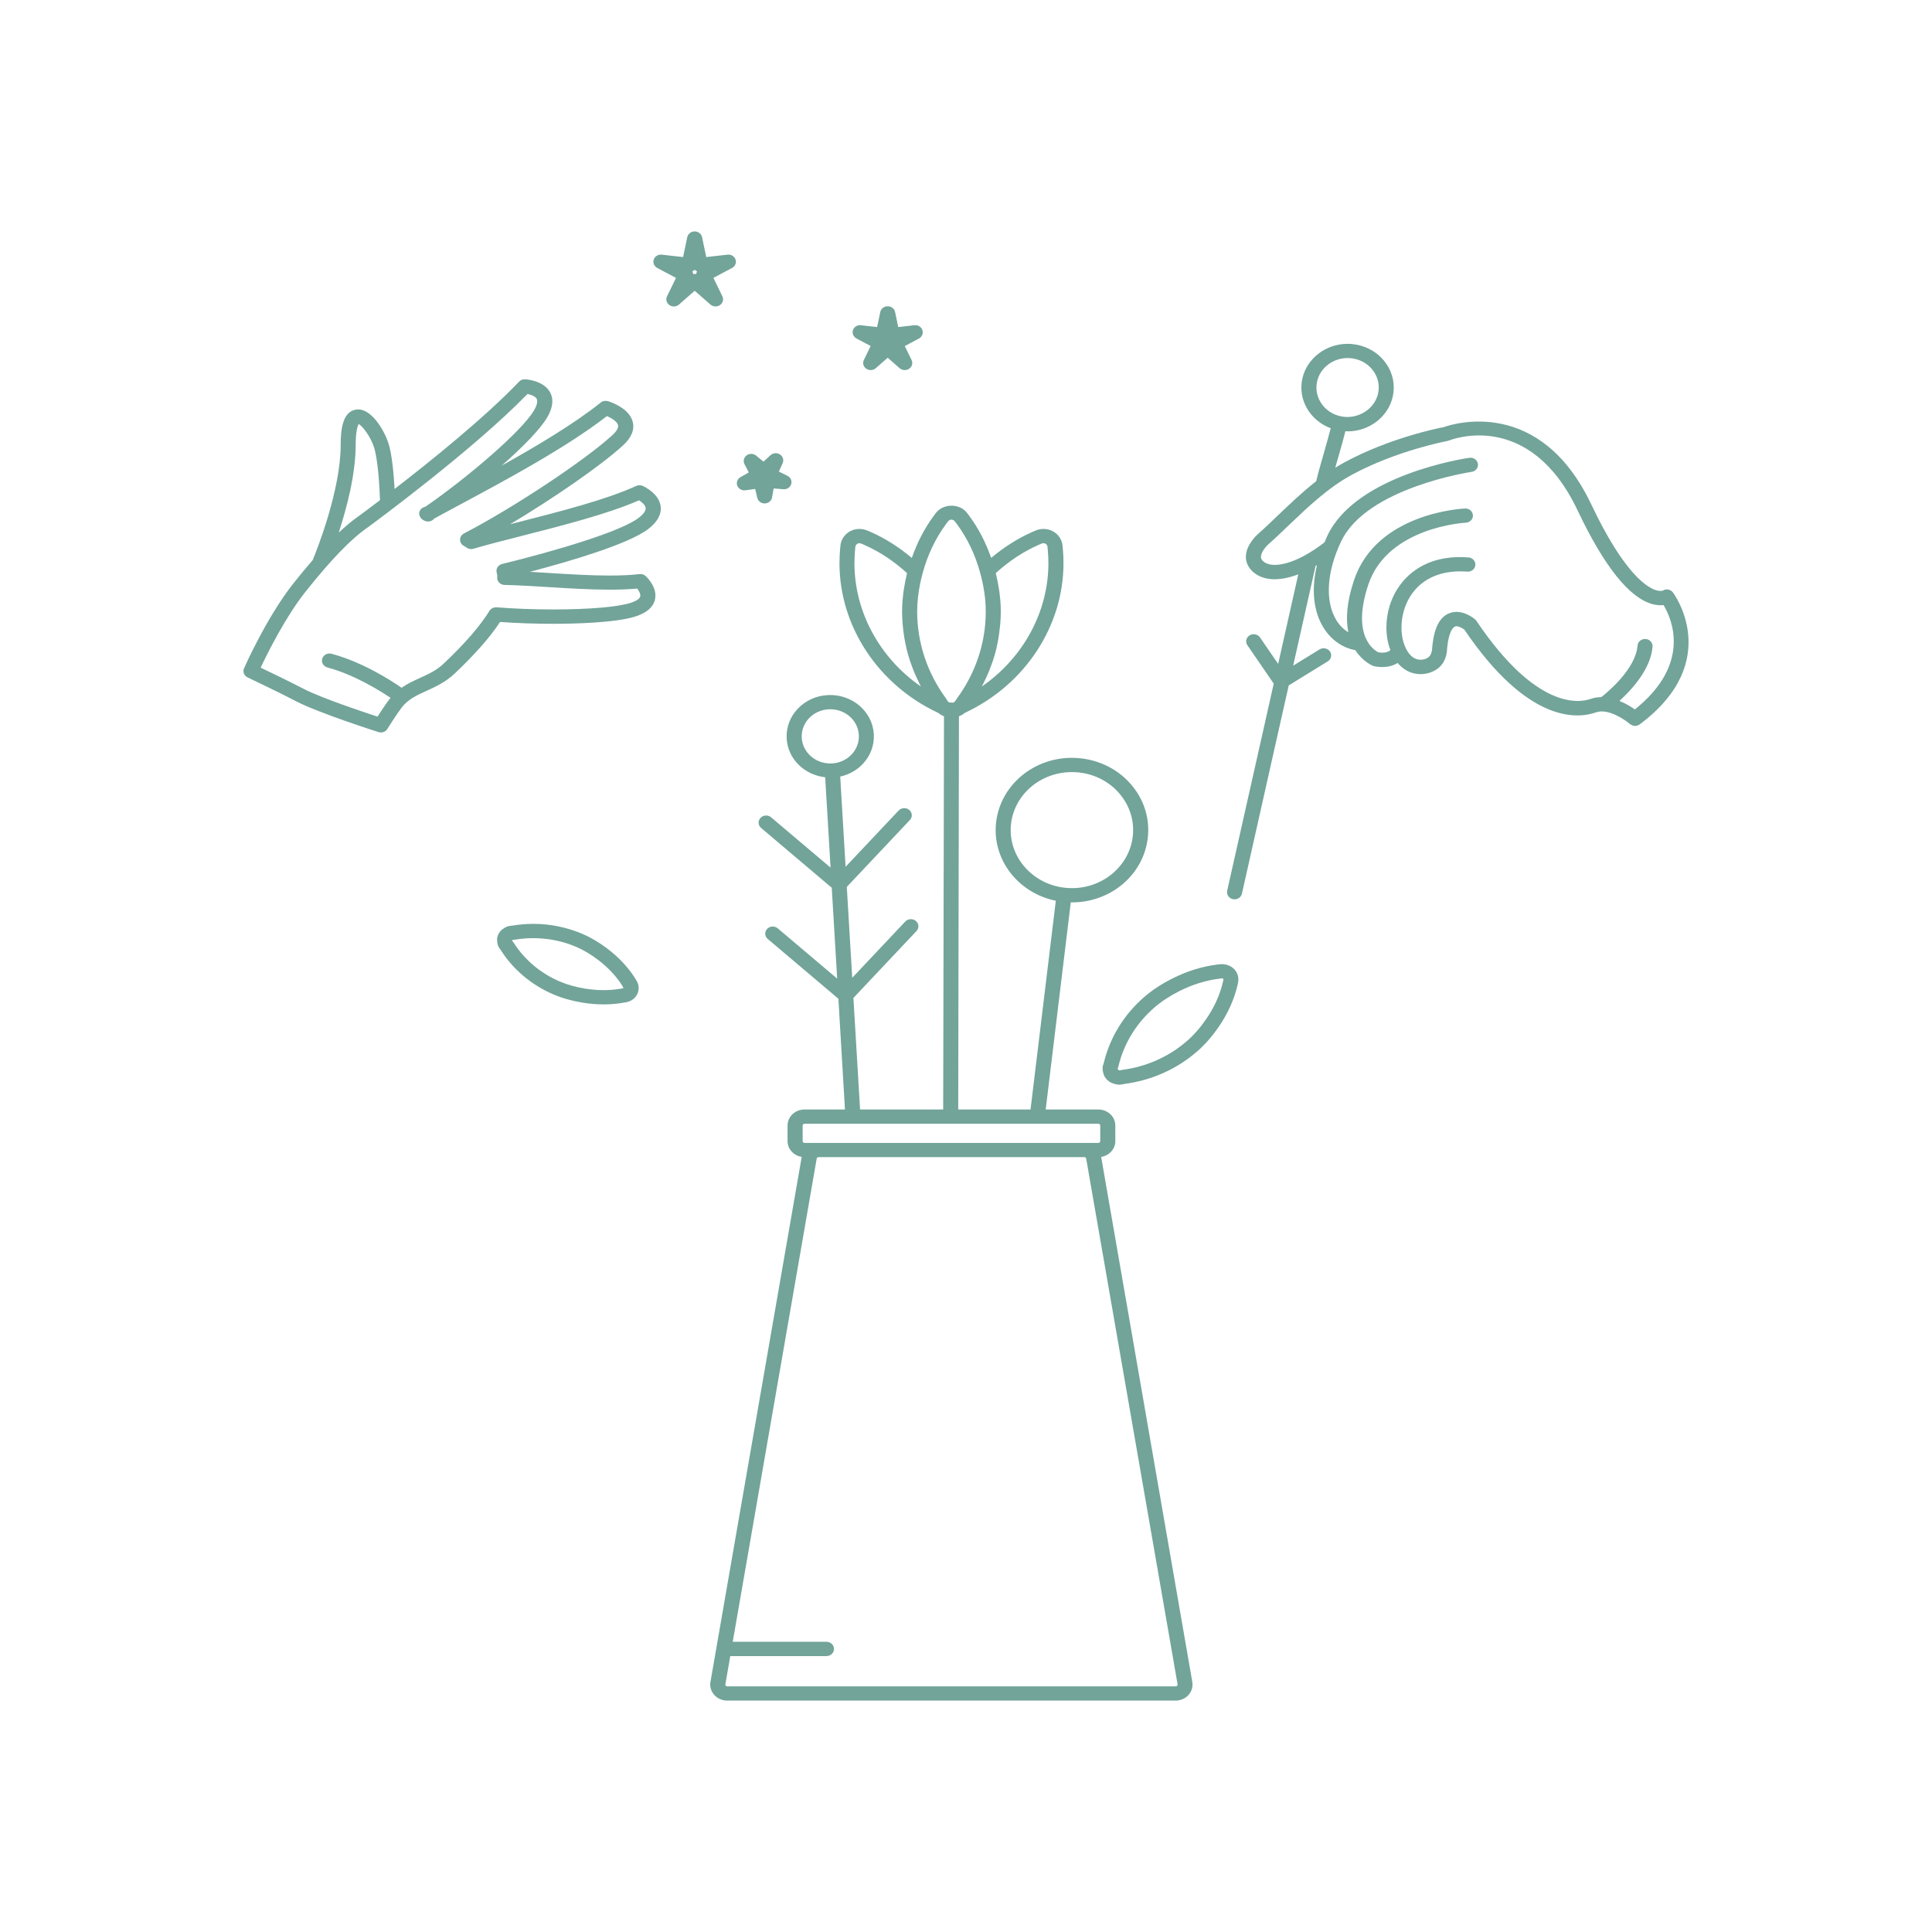 <svg width="80" height="80" viewBox="0 0 80 80" fill="none" xmlns="http://www.w3.org/2000/svg">
<path d="M50.533 39.925L50.402 39.94C49.772 40.019 49.148 40.214 48.547 40.517C48.099 40.741 47.706 41.001 47.377 41.286C46.539 42.013 45.962 42.955 45.707 44.007L45.695 44.044C45.683 44.079 45.672 44.114 45.664 44.15C45.648 44.228 45.657 44.291 45.664 44.346C45.667 44.365 45.676 44.404 45.682 44.422C45.688 44.448 45.695 44.473 45.704 44.501C45.733 44.584 45.78 44.64 45.818 44.686C45.828 44.698 45.849 44.718 45.859 44.727C45.896 44.759 45.95 44.809 46.037 44.844C46.063 44.855 46.089 44.864 46.136 44.877C46.154 44.884 46.195 44.894 46.214 44.898C46.245 44.905 46.292 44.915 46.35 44.915C46.362 44.915 46.391 44.913 46.401 44.912C46.44 44.908 46.478 44.901 46.514 44.893L46.555 44.884C47.684 44.736 48.724 44.272 49.562 43.545C49.891 43.26 50.197 42.91 50.472 42.507C50.843 41.966 51.101 41.394 51.239 40.807L51.265 40.686C51.305 40.494 51.254 40.3 51.126 40.153C50.984 39.989 50.754 39.906 50.533 39.925ZM50.634 40.68C50.512 41.2 50.282 41.706 49.952 42.188C49.705 42.549 49.434 42.86 49.143 43.111C48.399 43.758 47.474 44.169 46.473 44.301C46.441 44.305 46.409 44.312 46.378 44.318C46.369 44.319 46.362 44.322 46.353 44.323C46.337 44.316 46.318 44.308 46.292 44.293C46.289 44.279 46.284 44.265 46.281 44.25C46.284 44.242 46.287 44.233 46.29 44.225C46.3 44.196 46.309 44.167 46.316 44.137C46.542 43.203 47.055 42.366 47.8 41.72C48.09 41.469 48.44 41.238 48.84 41.037C49.375 40.768 49.929 40.596 50.484 40.525L50.607 40.511C50.629 40.511 50.641 40.521 50.648 40.528C50.659 40.54 50.662 40.554 50.659 40.572L50.634 40.68Z" fill="#72A499"/>
<path d="M26.31 40.526C26.024 40.071 25.643 39.658 25.177 39.302C24.829 39.035 24.472 38.823 24.116 38.67C23.484 38.398 22.782 38.255 22.085 38.255C21.793 38.255 21.5 38.28 21.18 38.333C21.145 38.335 21.11 38.339 21.075 38.346C20.997 38.362 20.943 38.392 20.899 38.417C20.889 38.423 20.845 38.453 20.836 38.459C20.816 38.473 20.795 38.488 20.773 38.505C20.709 38.56 20.673 38.62 20.647 38.664C20.64 38.678 20.629 38.702 20.623 38.716C20.609 38.755 20.584 38.82 20.582 38.902C20.582 38.927 20.584 38.953 20.588 38.992C20.588 39.01 20.594 39.046 20.597 39.063C20.605 39.099 20.616 39.157 20.654 39.224C20.672 39.253 20.691 39.279 20.73 39.332C21.248 40.147 22.003 40.784 22.914 41.176C23.272 41.33 23.676 41.444 24.114 41.516C24.41 41.565 24.705 41.59 24.991 41.59C25.275 41.59 25.558 41.565 25.832 41.517L25.945 41.497C26.145 41.456 26.308 41.334 26.39 41.159C26.474 40.986 26.463 40.789 26.364 40.619L26.31 40.526ZM25.722 40.937C25.246 41.02 24.74 41.02 24.224 40.936C23.836 40.872 23.483 40.772 23.174 40.64C22.378 40.298 21.718 39.74 21.267 39.031C21.252 39.006 21.235 38.984 21.213 38.968H21.211C21.21 38.955 21.207 38.943 21.201 38.938C21.219 38.925 21.238 38.913 21.238 38.92C21.265 38.917 21.295 38.914 21.324 38.91C22.171 38.766 23.075 38.871 23.858 39.207C24.167 39.34 24.479 39.526 24.785 39.761C25.193 40.074 25.526 40.432 25.775 40.827L25.817 40.919L25.722 40.937Z" fill="#72A499"/>
<path d="M45.597 47.904C45.929 47.853 46.183 47.581 46.183 47.252V46.606C46.183 46.239 45.868 45.942 45.482 45.942H43.3L44.339 37.363C44.355 37.363 44.373 37.366 44.391 37.366C45.994 37.366 47.342 36.226 47.525 34.714C47.622 33.92 47.386 33.139 46.86 32.512C46.335 31.886 45.585 31.492 44.747 31.4C42.992 31.21 41.445 32.407 41.249 34.033C41.062 35.574 42.151 36.979 43.719 37.298L42.672 45.942H39.678L39.708 29.661C39.798 29.629 39.878 29.58 39.952 29.518C42.434 28.361 44.037 25.934 44.037 23.32C44.037 23.124 44.029 22.928 44.011 22.735C44.007 22.681 44.001 22.628 43.995 22.576C43.95 22.192 43.612 21.902 43.208 21.902C43.097 21.902 42.987 21.924 42.884 21.968C42.833 21.988 42.782 22.011 42.73 22.034C42.131 22.301 41.565 22.662 41.042 23.103C40.822 22.47 40.522 21.886 40.139 21.366C40.107 21.322 40.075 21.279 40.041 21.236C39.735 20.841 39.065 20.841 38.757 21.236C38.724 21.279 38.691 21.322 38.659 21.366C38.277 21.886 37.976 22.47 37.756 23.103C37.233 22.662 36.668 22.301 36.068 22.034C36.017 22.012 35.966 21.99 35.914 21.968C35.81 21.924 35.7 21.902 35.589 21.902C35.186 21.902 34.847 22.192 34.803 22.574C34.798 22.627 34.792 22.681 34.787 22.735C34.77 22.93 34.761 23.127 34.761 23.32C34.761 25.934 36.364 28.361 38.848 29.518C38.922 29.579 39.002 29.627 39.089 29.659L39.055 45.942H35.614L35.338 41.322L37.95 38.552C38.064 38.431 38.054 38.244 37.925 38.135C37.796 38.027 37.6 38.037 37.485 38.159L35.289 40.489L35.064 36.725L37.676 33.955C37.79 33.834 37.78 33.647 37.651 33.538C37.523 33.43 37.326 33.44 37.211 33.562L35.014 35.892L34.792 32.156C35.151 32.076 35.476 31.899 35.727 31.632C36.048 31.291 36.21 30.852 36.182 30.395C36.127 29.456 35.277 28.729 34.276 28.782C33.794 28.808 33.351 29.009 33.03 29.351C32.709 29.692 32.547 30.131 32.575 30.588C32.624 31.427 33.309 32.089 34.169 32.185L34.392 35.926L31.931 33.844C31.802 33.736 31.606 33.745 31.492 33.867C31.377 33.988 31.387 34.176 31.517 34.284L34.441 36.76L34.666 40.523L32.205 38.441C32.078 38.333 31.88 38.342 31.766 38.464C31.651 38.585 31.662 38.773 31.791 38.881L34.716 41.356L34.988 45.942H33.312C32.925 45.942 32.611 46.239 32.611 46.606V47.252C32.611 47.581 32.866 47.853 33.197 47.904L29.416 69.66C29.387 69.85 29.447 70.043 29.581 70.189C29.714 70.335 29.907 70.418 30.11 70.418H48.68C48.884 70.418 49.076 70.335 49.209 70.189C49.342 70.043 49.403 69.85 49.372 69.653L45.597 47.904ZM41.867 34.099C42.014 32.886 43.095 31.971 44.382 31.971C44.478 31.971 44.577 31.977 44.675 31.986C45.347 32.06 45.95 32.376 46.37 32.879C46.791 33.382 46.981 34.009 46.904 34.646C46.746 35.95 45.504 36.912 44.099 36.76H44.097C44.096 36.76 44.096 36.76 44.096 36.76C42.708 36.608 41.707 35.414 41.867 34.099ZM34.449 31.611L34.38 31.613C33.753 31.613 33.234 31.148 33.199 30.553C33.181 30.255 33.287 29.966 33.498 29.742C33.709 29.519 33.999 29.387 34.314 29.37L34.382 29.369C35.009 29.369 35.527 29.834 35.563 30.428C35.58 30.727 35.475 31.016 35.264 31.239C35.054 31.463 34.764 31.595 34.449 31.611ZM40.954 27.792C40.999 27.681 41.041 27.568 41.08 27.456C41.093 27.418 41.108 27.381 41.12 27.343C41.168 27.193 41.212 27.044 41.249 26.891C41.257 26.858 41.263 26.824 41.271 26.789C41.298 26.669 41.323 26.547 41.344 26.424C41.353 26.373 41.36 26.323 41.367 26.272C41.383 26.159 41.397 26.047 41.408 25.934C41.413 25.886 41.419 25.838 41.422 25.79C41.433 25.631 41.441 25.473 41.441 25.314C41.441 25.182 41.435 25.047 41.426 24.912C41.423 24.868 41.417 24.821 41.413 24.776C41.404 24.685 41.395 24.593 41.382 24.5C41.375 24.444 41.364 24.387 41.354 24.332C41.34 24.247 41.326 24.163 41.309 24.076C41.297 24.017 41.282 23.957 41.269 23.896C41.256 23.842 41.247 23.788 41.233 23.732C41.772 23.239 42.362 22.848 42.993 22.567C43.039 22.547 43.085 22.527 43.132 22.508C43.231 22.466 43.359 22.51 43.374 22.641C43.379 22.689 43.384 22.737 43.388 22.785C43.404 22.964 43.412 23.142 43.412 23.32C43.412 25.346 42.359 27.249 40.657 28.426C40.665 28.41 40.674 28.39 40.683 28.374C40.705 28.332 40.724 28.289 40.746 28.247C40.797 28.145 40.846 28.04 40.891 27.935C40.914 27.889 40.935 27.84 40.954 27.792ZM35.381 23.321C35.381 23.143 35.39 22.966 35.404 22.787C35.409 22.738 35.413 22.691 35.419 22.642C35.431 22.545 35.511 22.494 35.586 22.494C35.611 22.494 35.636 22.499 35.661 22.509L35.8 22.569C36.43 22.848 37.021 23.239 37.56 23.734C37.545 23.789 37.537 23.843 37.523 23.899C37.51 23.959 37.496 24.018 37.484 24.076C37.466 24.164 37.452 24.25 37.438 24.336C37.43 24.392 37.419 24.446 37.412 24.501C37.399 24.596 37.39 24.687 37.381 24.78C37.377 24.825 37.371 24.871 37.368 24.915C37.358 25.051 37.353 25.184 37.353 25.318C37.353 25.477 37.361 25.636 37.373 25.794C37.375 25.843 37.381 25.89 37.386 25.938C37.396 26.051 37.409 26.163 37.427 26.276C37.434 26.327 37.441 26.378 37.45 26.428C37.471 26.551 37.496 26.671 37.523 26.792C37.531 26.826 37.538 26.86 37.545 26.893C37.584 27.046 37.626 27.196 37.674 27.346C37.686 27.384 37.701 27.42 37.714 27.456C37.754 27.57 37.794 27.682 37.84 27.795C37.859 27.843 37.88 27.89 37.9 27.938C37.946 28.044 37.995 28.149 38.047 28.253C38.067 28.293 38.086 28.335 38.107 28.375C38.115 28.393 38.124 28.412 38.135 28.429C36.433 27.25 35.381 25.347 35.381 23.321ZM37.978 25.315C37.978 24.94 38.022 24.543 38.108 24.132C38.138 23.995 38.171 23.857 38.209 23.717C38.413 22.969 38.737 22.292 39.169 21.705C39.199 21.665 39.228 21.626 39.258 21.587C39.305 21.526 39.367 21.518 39.398 21.518C39.43 21.518 39.49 21.527 39.537 21.587L39.626 21.705C40.059 22.291 40.381 22.969 40.586 23.717C40.74 24.278 40.818 24.815 40.818 25.316C40.818 25.638 40.793 25.958 40.742 26.271C40.591 27.214 40.215 28.111 39.635 28.908C39.613 28.939 39.593 28.972 39.572 29.004C39.56 29.022 39.55 29.041 39.521 29.065C39.518 29.066 39.517 29.068 39.514 29.07C39.512 29.072 39.509 29.073 39.508 29.073C39.495 29.08 39.477 29.089 39.458 29.1C39.437 29.096 39.418 29.087 39.398 29.087C39.377 29.087 39.358 29.094 39.339 29.098C39.336 29.097 39.335 29.097 39.332 29.096C39.31 29.083 39.286 29.07 39.263 29.059C39.261 29.058 39.26 29.058 39.26 29.058L39.258 29.057C39.245 29.04 39.234 29.019 39.223 29.001C39.204 28.968 39.184 28.936 39.16 28.905C38.387 27.845 37.978 26.603 37.978 25.315ZM33.236 46.606C33.236 46.566 33.271 46.532 33.313 46.532H39.364H42.946C42.947 46.532 42.949 46.532 42.949 46.532H42.95H45.481C45.523 46.532 45.559 46.566 45.559 46.606V47.252C45.559 47.292 45.523 47.325 45.481 47.325H44.899H33.894H33.313C33.271 47.325 33.236 47.292 33.236 47.252L33.236 46.606ZM48.742 69.803C48.731 69.816 48.712 69.828 48.683 69.828H30.113C30.083 69.828 30.064 69.814 30.054 69.803C30.044 69.792 30.032 69.773 30.035 69.751L30.239 68.575H34.222C34.393 68.575 34.534 68.443 34.534 68.279C34.534 68.116 34.395 67.983 34.222 67.983H30.341L33.817 47.978C33.823 47.942 33.855 47.914 33.895 47.914H44.901C44.939 47.914 44.972 47.942 44.978 47.983L48.761 69.742C48.765 69.771 48.753 69.791 48.742 69.803Z" fill="#72A499"/>
<path d="M69.27 24.529C69.17 24.4 68.98 24.369 68.841 24.461C68.841 24.461 68.747 24.486 68.6 24.447C68.25 24.354 67.283 23.822 65.895 20.894C63.77 16.41 60.181 17.544 59.779 17.687C59.508 17.738 57.513 18.144 55.644 19.16C55.524 19.225 55.407 19.296 55.289 19.368C55.333 19.213 55.379 19.052 55.426 18.891C55.54 18.494 55.645 18.122 55.711 17.854C55.741 17.855 55.77 17.862 55.801 17.862C56.698 17.862 57.483 17.258 57.671 16.425C57.776 15.952 57.682 15.467 57.403 15.062C57.124 14.656 56.696 14.377 56.197 14.277C56.065 14.251 55.931 14.237 55.798 14.237C54.901 14.237 54.115 14.841 53.928 15.674C53.732 16.551 54.247 17.414 55.102 17.732C55.037 17.991 54.93 18.365 54.825 18.737C54.691 19.203 54.565 19.643 54.505 19.91C54.504 19.914 54.505 19.918 54.505 19.922C53.928 20.374 53.402 20.876 52.917 21.341C52.63 21.616 52.354 21.88 52.086 22.116C52.036 22.16 51.599 22.56 51.589 23.044C51.585 23.273 51.678 23.485 51.859 23.656C52.281 24.054 52.964 24.086 53.759 23.782C53.507 24.907 53.223 26.17 52.926 27.491L52.174 26.395C52.08 26.259 51.886 26.22 51.743 26.309C51.598 26.398 51.558 26.581 51.652 26.717L52.742 28.307C52.612 28.886 52.48 29.469 52.35 30.055C51.799 32.501 51.248 34.948 50.815 36.883C50.78 37.043 50.887 37.2 51.056 37.233C51.078 37.237 51.1 37.24 51.12 37.24C51.264 37.24 51.394 37.144 51.425 37.007C51.859 35.071 52.408 32.626 52.959 30.178C53.094 29.577 53.23 28.976 53.364 28.381L54.98 27.385C55.125 27.296 55.165 27.113 55.071 26.977C54.977 26.841 54.784 26.802 54.64 26.891L53.547 27.564C53.883 26.076 54.2 24.66 54.475 23.436C54.494 23.425 54.513 23.414 54.532 23.403C54.296 24.394 54.379 25.301 54.801 25.987C55.112 26.492 55.587 26.824 56.122 26.923C56.428 27.398 56.828 27.563 56.863 27.575C56.878 27.581 56.894 27.585 56.909 27.589C56.997 27.609 57.108 27.621 57.228 27.621C57.439 27.621 57.678 27.577 57.874 27.452C58.061 27.674 58.267 27.793 58.439 27.852C58.779 27.967 59.164 27.922 59.467 27.731C59.898 27.459 59.917 26.955 59.917 26.916C59.98 26.087 60.205 25.959 60.25 25.942C60.36 25.899 60.544 26.002 60.635 26.07C63.276 29.972 65.328 29.767 66.088 29.497C66.578 29.322 67.268 29.788 67.492 29.981C67.508 29.995 67.528 30.002 67.545 30.012C67.557 30.019 67.567 30.027 67.58 30.033C67.618 30.048 67.659 30.058 67.7 30.058C67.702 30.058 67.702 30.059 67.703 30.059C67.741 30.059 67.779 30.051 67.816 30.037C67.826 30.033 67.835 30.027 67.846 30.022C67.862 30.013 67.879 30.008 67.895 29.997C71.402 27.377 69.292 24.557 69.27 24.529ZM54.539 15.793C54.665 15.232 55.194 14.826 55.799 14.826C55.889 14.826 55.98 14.834 56.069 14.852C56.406 14.92 56.695 15.107 56.882 15.381C57.07 15.655 57.134 15.981 57.062 16.3C56.917 16.944 56.22 17.38 55.533 17.241C54.837 17.103 54.391 16.453 54.539 15.793ZM67.697 29.376C67.544 29.268 67.318 29.129 67.057 29.023C67.574 28.554 68.357 27.7 68.429 26.776C68.44 26.613 68.313 26.471 68.141 26.459C67.97 26.447 67.82 26.569 67.807 26.731C67.733 27.681 66.616 28.622 66.307 28.866C66.162 28.868 66.015 28.887 65.871 28.939C65.386 29.111 63.612 29.387 61.137 25.711C61.122 25.688 61.104 25.669 61.085 25.652C61.031 25.605 60.539 25.195 60.023 25.389C59.599 25.548 59.362 26.033 59.299 26.885C59.299 26.888 59.286 27.132 59.124 27.234C59.016 27.302 58.836 27.353 58.651 27.291C58.421 27.213 58.238 26.978 58.122 26.614C57.94 26.041 58.006 25.116 58.581 24.44C59.069 23.866 59.822 23.6 60.755 23.67C60.927 23.684 61.077 23.561 61.091 23.399C61.104 23.236 60.977 23.095 60.805 23.081C59.355 22.971 58.531 23.559 58.096 24.07C57.375 24.916 57.29 26.044 57.526 26.784C57.54 26.83 57.558 26.87 57.574 26.912C57.454 27.057 57.164 27.025 57.076 27.012C56.919 26.935 55.938 26.36 56.661 24.203C57.46 21.818 60.662 21.645 60.694 21.644C60.865 21.636 60.999 21.498 60.99 21.336C60.981 21.173 60.836 21.048 60.665 21.055C60.515 21.064 56.998 21.247 56.066 24.026C55.752 24.964 55.726 25.661 55.832 26.181C55.641 26.066 55.472 25.902 55.339 25.687C54.857 24.903 54.93 23.678 55.537 22.412C56.599 20.19 60.892 19.545 60.936 19.539C61.106 19.514 61.223 19.364 61.197 19.203C61.17 19.042 61.012 18.933 60.842 18.956C60.651 18.984 56.173 19.656 54.97 22.169C54.924 22.265 54.888 22.359 54.848 22.455C53.632 23.399 52.647 23.566 52.3 23.236C52.222 23.163 52.212 23.099 52.213 23.053C52.216 22.855 52.436 22.614 52.511 22.547C52.785 22.306 53.066 22.036 53.359 21.755C54.12 21.028 54.982 20.203 55.955 19.672C57.829 18.653 59.906 18.266 59.926 18.262C59.948 18.258 59.97 18.252 59.991 18.244C60.127 18.188 63.343 16.95 65.326 21.137C66.427 23.459 67.472 24.764 68.433 25.018C68.612 25.065 68.763 25.068 68.883 25.054C69.226 25.62 70.054 27.489 67.697 29.376Z" fill="#72A499"/>
<path d="M20.706 25.754C21.396 25.804 22.154 25.83 22.91 25.83C23.671 25.83 25.532 25.799 26.366 25.509C26.798 25.359 27.053 25.129 27.122 24.823C27.233 24.332 26.788 23.901 26.736 23.854C26.669 23.792 26.575 23.761 26.481 23.772C26.127 23.813 25.722 23.832 25.241 23.832C24.454 23.832 23.597 23.779 22.768 23.728C22.485 23.711 22.209 23.693 21.941 23.678C23.599 23.242 26.036 22.527 26.846 21.902C27.226 21.609 27.397 21.296 27.356 20.966C27.289 20.439 26.683 20.151 26.615 20.121C26.53 20.082 26.43 20.082 26.345 20.122C25.108 20.69 23.166 21.186 21.455 21.623C21.342 21.652 21.23 21.68 21.121 21.708C22.922 20.633 24.875 19.284 25.788 18.452C26.143 18.129 26.282 17.798 26.201 17.472C26.058 16.893 25.263 16.637 25.173 16.611C25.07 16.581 24.959 16.601 24.877 16.667C23.791 17.538 22.223 18.473 20.772 19.282C21.655 18.505 22.381 17.763 22.665 17.273C22.901 16.866 22.935 16.514 22.766 16.225C22.495 15.76 21.82 15.71 21.743 15.706C21.648 15.7 21.557 15.736 21.494 15.803C20.087 17.28 17.822 19.102 16.339 20.247C16.306 19.666 16.235 18.8 16.078 18.331C15.915 17.844 15.376 16.868 14.743 16.96C14.173 17.043 14.107 17.833 14.107 18.42C14.107 20.326 13.091 22.849 12.949 23.191C12.698 23.479 12.435 23.799 12.155 24.15C11.054 25.536 10.143 27.586 10.105 27.674C10.042 27.817 10.106 27.982 10.253 28.051C10.264 28.057 11.475 28.628 12.278 29.046C13.198 29.523 15.572 30.283 15.672 30.314C15.704 30.324 15.738 30.33 15.772 30.33C15.88 30.33 15.983 30.276 16.04 30.184C16.043 30.178 16.389 29.62 16.63 29.302C16.894 28.955 17.249 28.794 17.661 28.607C18.031 28.437 18.452 28.246 18.829 27.889C19.677 27.084 20.293 26.384 20.706 25.754ZM14.728 18.42C14.728 17.843 14.813 17.627 14.853 17.558C15.002 17.641 15.326 18.038 15.483 18.51C15.663 19.053 15.72 20.29 15.735 20.711C15.243 21.084 14.919 21.323 14.873 21.357C14.608 21.538 14.327 21.772 14.025 22.055C14.359 21.036 14.728 19.632 14.728 18.42ZM17.39 28.072C17.133 28.189 16.871 28.31 16.628 28.479C16.172 28.163 15.001 27.41 13.727 27.071C13.562 27.027 13.39 27.118 13.343 27.275C13.296 27.432 13.393 27.595 13.559 27.639C14.652 27.931 15.698 28.578 16.173 28.897C16.157 28.916 16.141 28.934 16.125 28.954C15.961 29.169 15.761 29.474 15.632 29.674C15.002 29.468 13.285 28.893 12.575 28.525C11.992 28.222 11.199 27.84 10.793 27.646C11.072 27.055 11.816 25.552 12.65 24.503C13.723 23.155 14.545 22.305 15.245 21.825C15.424 21.693 19.591 18.633 21.843 16.313C21.982 16.342 22.158 16.404 22.22 16.508C22.296 16.639 22.187 16.864 22.117 16.986C21.616 17.849 19.35 19.785 17.611 20.985C17.489 21.005 17.391 21.093 17.363 21.209C17.332 21.337 17.42 21.48 17.542 21.545C17.557 21.554 17.573 21.561 17.589 21.566C17.628 21.58 17.69 21.602 17.727 21.595C17.828 21.595 17.919 21.55 17.976 21.476C18.285 21.304 18.667 21.1 19.097 20.869C20.844 19.932 23.461 18.531 25.133 17.227C25.334 17.316 25.556 17.461 25.592 17.604C25.627 17.747 25.457 17.929 25.353 18.023C24.186 19.087 21.26 21.025 19.211 22.09C19.114 22.14 19.053 22.234 19.05 22.338C19.047 22.442 19.101 22.541 19.194 22.596C19.233 22.62 19.261 22.637 19.284 22.648C19.3 22.66 19.32 22.674 19.32 22.674C19.4 22.734 19.507 22.752 19.604 22.723C20.162 22.558 20.867 22.378 21.614 22.188C23.287 21.762 25.174 21.28 26.464 20.716C26.582 20.793 26.72 20.914 26.735 21.033C26.754 21.182 26.565 21.351 26.451 21.44C25.715 22.008 23.045 22.8 20.791 23.353C20.634 23.392 20.534 23.538 20.562 23.689C20.571 23.738 20.578 23.77 20.586 23.797C20.595 23.832 20.595 23.834 20.589 23.896C20.58 23.978 20.608 24.06 20.665 24.121C20.722 24.182 20.804 24.218 20.892 24.221C21.452 24.233 22.07 24.271 22.725 24.311C23.565 24.363 24.433 24.417 25.24 24.417C25.672 24.417 26.049 24.401 26.386 24.371C26.459 24.468 26.533 24.6 26.511 24.696C26.489 24.787 26.361 24.878 26.15 24.951C25.637 25.129 24.425 25.236 22.909 25.236C22.099 25.236 21.288 25.205 20.564 25.147C20.444 25.141 20.329 25.194 20.268 25.293C19.89 25.91 19.256 26.641 18.386 27.465C18.086 27.756 17.747 27.91 17.39 28.072Z" fill="#72A499"/>
<path d="M27.217 11.096L27.992 11.507L27.62 12.271C27.557 12.399 27.6 12.55 27.72 12.633C27.84 12.717 28.006 12.707 28.114 12.611L28.766 12.04L29.418 12.611C29.477 12.662 29.553 12.689 29.629 12.689C29.694 12.689 29.757 12.671 29.812 12.632C29.933 12.549 29.975 12.397 29.912 12.27L29.54 11.506L30.314 11.095C30.443 11.026 30.504 10.88 30.457 10.746C30.412 10.613 30.273 10.527 30.125 10.545L29.244 10.644L29.071 9.819C29.042 9.682 28.914 9.582 28.765 9.582C28.615 9.582 28.488 9.682 28.458 9.819L28.285 10.644L27.403 10.545C27.255 10.529 27.116 10.613 27.07 10.746C27.025 10.88 27.087 11.027 27.217 11.096ZM28.766 11.17C28.794 11.198 28.828 11.221 28.864 11.238C28.844 11.271 28.832 11.309 28.826 11.348C28.787 11.339 28.744 11.339 28.704 11.348C28.7 11.309 28.687 11.271 28.666 11.238C28.704 11.221 28.738 11.199 28.766 11.17Z" fill="#72A499"/>
<path d="M35.466 14.016L36.052 14.327L35.771 14.905C35.708 15.033 35.75 15.184 35.87 15.267C35.925 15.305 35.989 15.324 36.053 15.324C36.13 15.324 36.206 15.298 36.264 15.246L36.758 14.813L37.252 15.246C37.361 15.342 37.526 15.352 37.646 15.268C37.767 15.185 37.809 15.034 37.746 14.906L37.465 14.329L38.051 14.018C38.18 13.948 38.241 13.802 38.194 13.669C38.149 13.534 38.01 13.448 37.862 13.468L37.194 13.543L37.063 12.918C37.034 12.779 36.906 12.681 36.757 12.681C36.609 12.681 36.48 12.78 36.451 12.918L36.32 13.543L35.652 13.468C35.504 13.448 35.365 13.536 35.319 13.669C35.275 13.801 35.337 13.947 35.466 14.016Z" fill="#72A499"/>
<path d="M30.872 20.301L31.269 20.246L31.358 20.617C31.391 20.751 31.517 20.846 31.662 20.846C31.665 20.846 31.668 20.846 31.671 20.846C31.819 20.841 31.945 20.739 31.969 20.6L32.035 20.225L32.435 20.258C32.582 20.272 32.72 20.182 32.762 20.047C32.803 19.911 32.739 19.768 32.607 19.703L32.251 19.527L32.408 19.177C32.466 19.048 32.419 18.896 32.296 18.817C32.173 18.738 32.009 18.752 31.902 18.851L31.615 19.117L31.311 18.867C31.199 18.774 31.034 18.77 30.916 18.856C30.799 18.942 30.762 19.095 30.828 19.221L31.007 19.561L30.662 19.757C30.535 19.829 30.479 19.977 30.529 20.11C30.583 20.242 30.724 20.325 30.872 20.301Z" fill="#72A499"/>
</svg>

